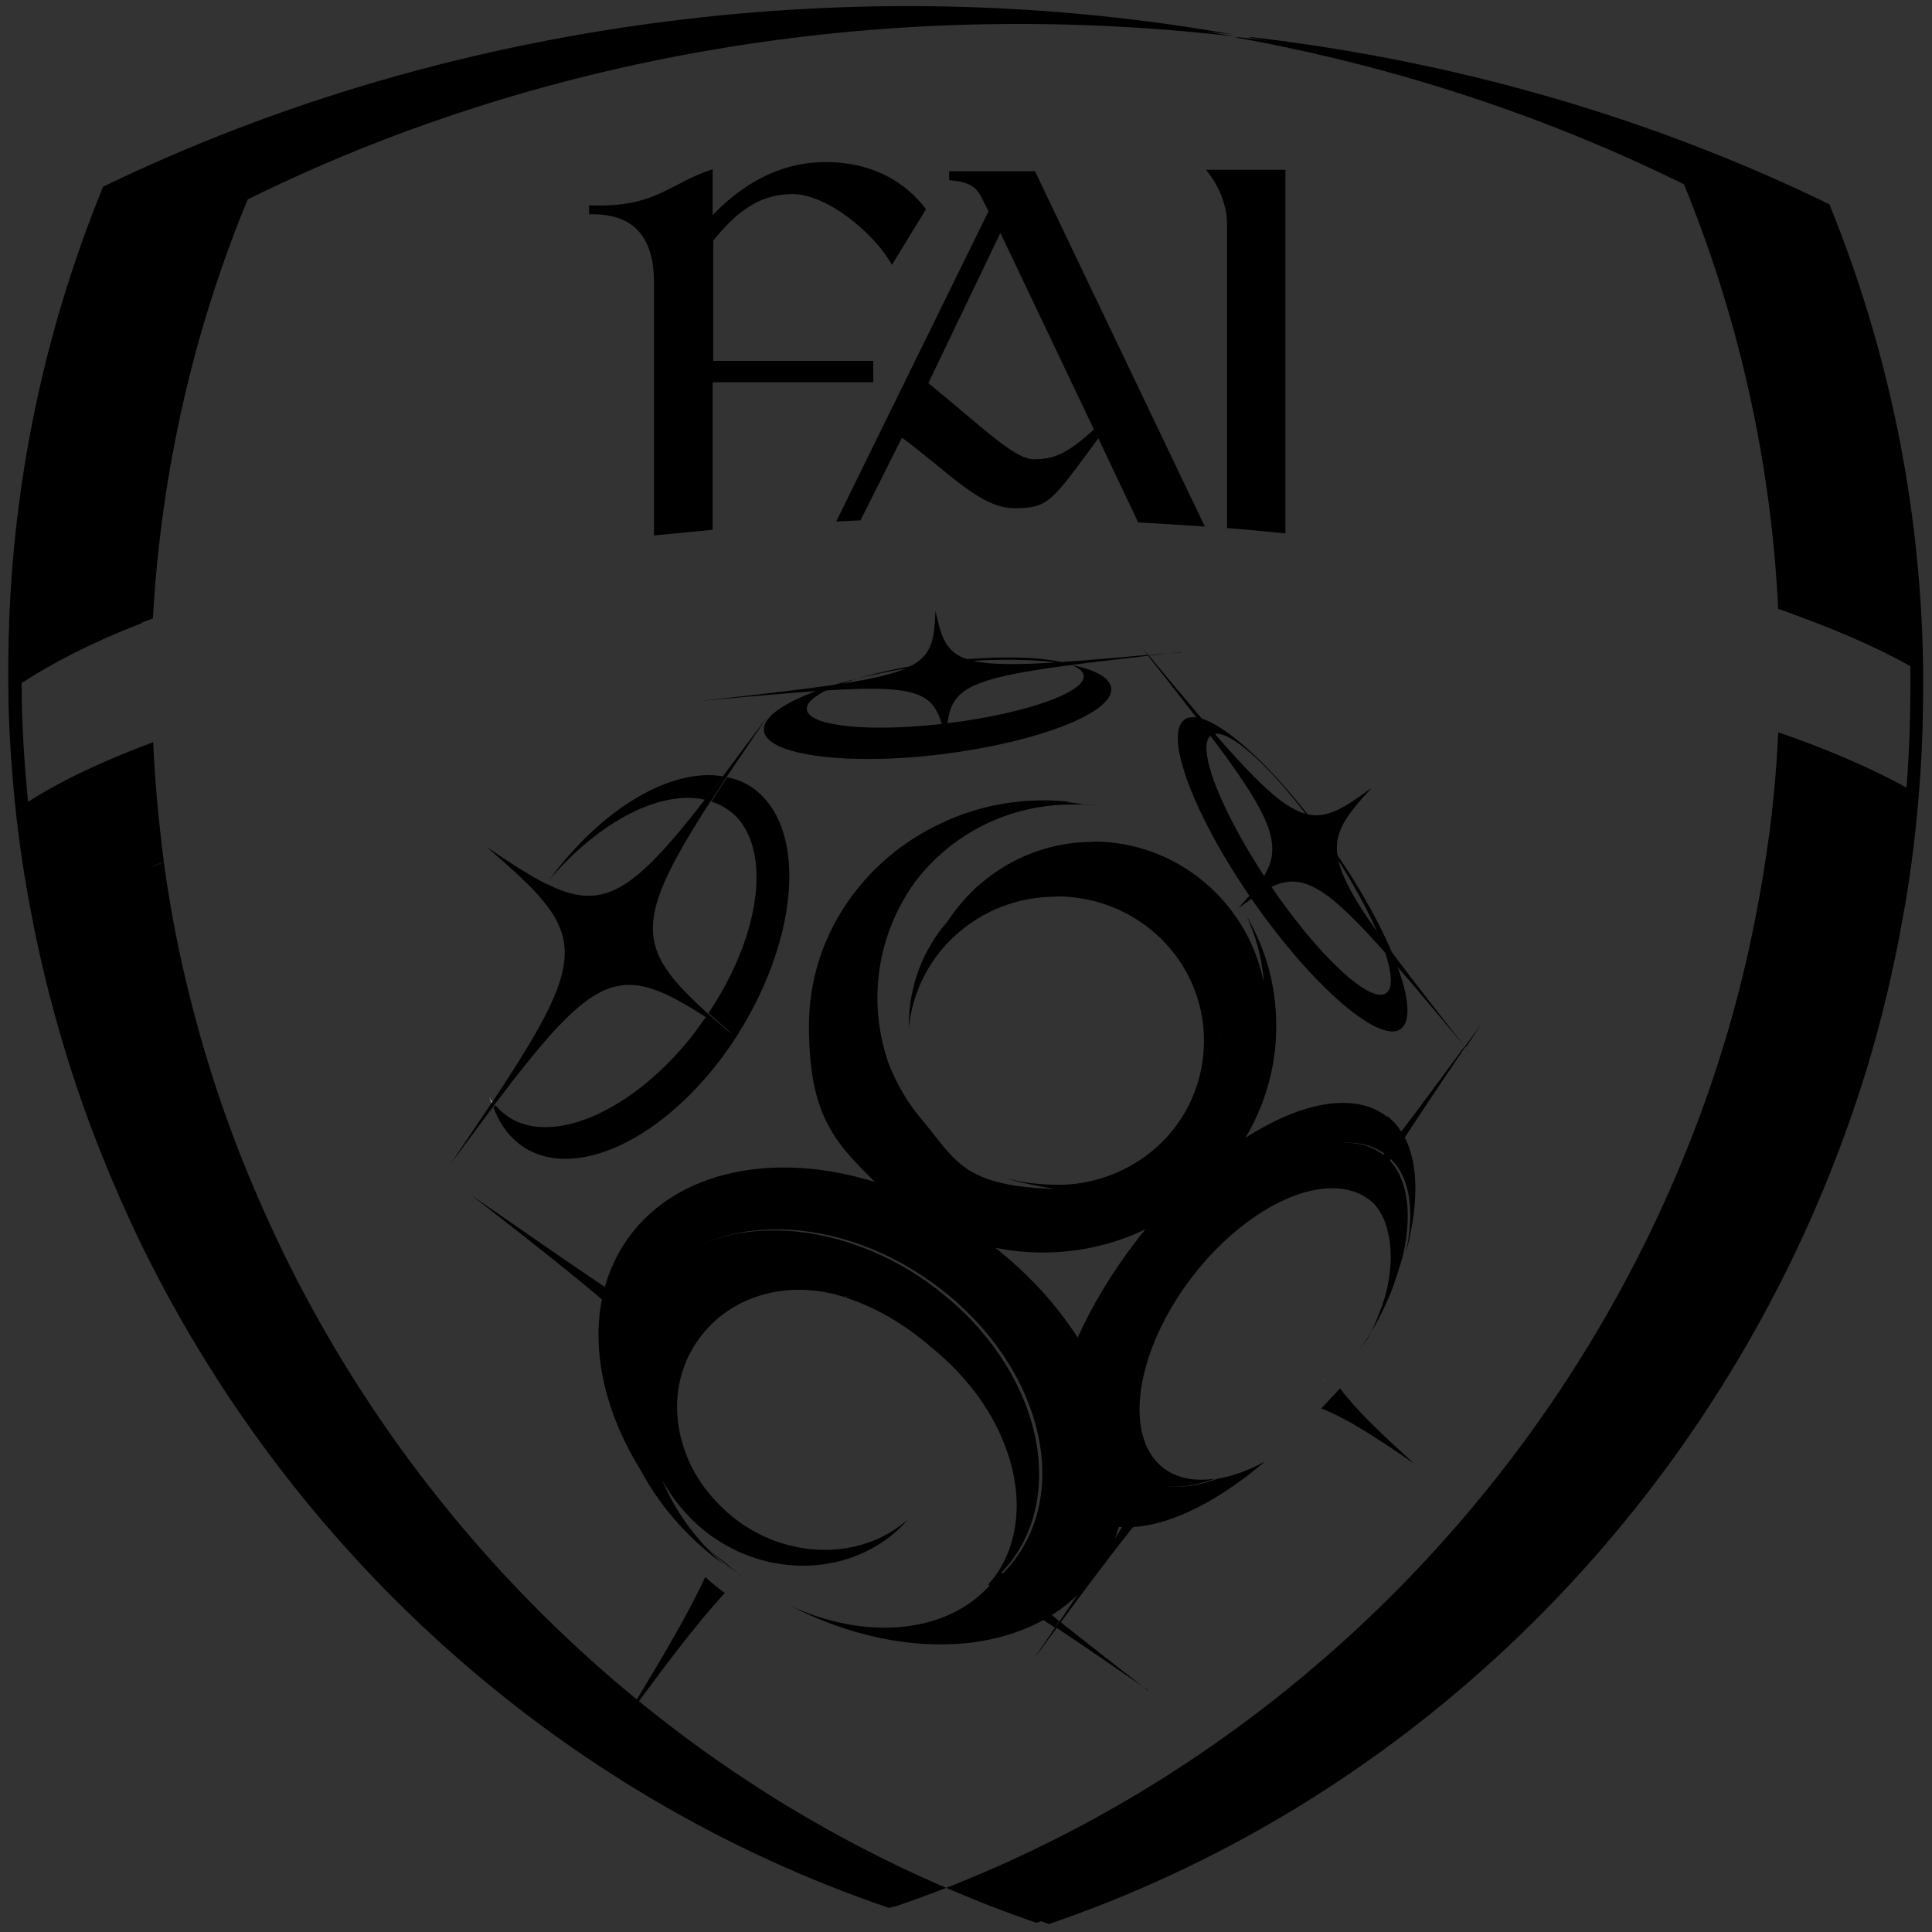 <?xml version="1.0" encoding="UTF-8"?>
<svg id="layer" xmlns="http://www.w3.org/2000/svg" version="1.1" viewBox="0 0 652 652">
  <rect x="0" y="0" width="652" height="652" fill="#333333" stroke="none"/>
  <!-- Generator: Adobe Illustrator 29.1.0, SVG Export Plug-In . SVG Version: 2.1.0 Build 142)  -->
  <defs>
    <style>
      .st0 {
        fill: none;
      }

      .st1 {
        fill: #969696;
      }

      .st2 {
        fill: #ddd;
      }

      .st3 {
        fill: #fff;
      }

      .st4 {
        fill: #d1d1d1;
      }
    </style>
  </defs>
  <path d="M600.2,205.5c17.2,6,32.2,12.4,44.5,19.3-.8-55-12-107.5-31.6-155.8-58.4-28.5-124.1-48.1-194.6-56.4h-1.8c54.1,9.7,105.2,26.7,151.6,49.6,18.2,44.5,29.4,92.9,31.8,143.5h0Z"/>
  <path d="M617.5,69c-58.5-28.5-124.1-48.1-194.6-56.4h-1.8c54.1,9.7,105.2,26.7,151.6,49.6,18.4,44.6,29.5,93,31.8,143.6v1.2c15.4,5.6,29,11.4,40.2,17.7v6.7c0,11.6-.4,23-1.3,34.4-11.1-6.1-24.2-11.8-39.1-17.1-.6,13.2-1.9,26.4-3.8,39.3-2.7,18.5-6.5,36.7-11.5,54.5-4.4,15.8-9.6,31.2-15.7,46.2-6.5,16.2-14,32-22.3,47.2-49.8,91.1-130.6,163.7-227.5,201.6,10,4.3,20.2,8.3,30.5,11.8,112.2-38.3,203-122.5,253-229,7.5-15.9,14.1-32.5,19.7-49.3,5.2-15.5,9.4-31.4,12.8-47.6,1.3-6,2.3-11.9,3.4-17.9,2.2-12.9,3.8-26,4.8-39.2.9-11.4,1.3-22.8,1.3-34.4v-7h0c-.8-55.1-12-107.7-31.6-155.9h-.1Z"/>
  <path d="M600.1,247.1c-.6,13.6-1.9,27.2-3.9,40.5-2.7,18.5-6.5,36.7-11.4,54.5-4.4,15.8-9.6,31.2-15.7,46.2-6.5,16.2-14,32-22.3,47.2-49.7,91.1-130.6,163.7-227.5,201.6,10,4.3,20.2,8.3,30.5,11.8,112.2-38.3,203-122.5,253-229,7.5-15.9,14-32.5,19.5-49.3,5.2-15.5,9.4-31.4,12.8-47.6,1.3-6,2.3-11.9,3.4-17.9,2.2-12.9,3.8-26,4.8-39.2-12-6.7-26.7-13.1-43.3-18.8h0Z"/>
  <path d="M83.6,67.3C179.6,19.8,295.7-1.7,416.6,12.3,358.3,1.8,296.4-.4,233.3,7.1,162.8,15.5,97.2,35.2,38.7,63.5,18.2,113.7,7,168.6,7,226v4.4c11.8-7.8,26.8-15.1,44.6-21.7,2.8-49.8,13.8-97.4,32-141.4h0Z"/>
  <path d="M415.9,11.6C357,1.2,294.8-1,231,6.5,159.8,14.9,93.7,34.5,34.8,63,14.2,113.3,2.8,168.2,2.8,225.8v4.4c0,13.6.9,27,2.2,40.4,1.3,12.9,3.2,25.7,5.7,38.4.5,3,1.2,6,1.8,8.9,3.5,16.6,8,32.7,13.3,48.7,5.8,17.2,12.7,34,20.4,50.3,50.6,105.6,141.6,188.8,253.9,227,5.8-1.9,11.8-4.1,17.5-6.3-94.8-40.5-173.3-114-220.7-205.1-8-15.4-15.1-31.3-21.3-47.6-5.7-15.1-10.6-30.7-14.8-46.5-4-15.5-7.1-31.4-9.4-47.5-1.7-12.8-3-25.7-3.6-38.8-14.9,5.8-27.8,12.2-38.3,18.8-1.3-13.3-2.2-26.8-2.2-40.4,10.9-7.1,24.5-14,40.5-20.2v-1.8c2.7-50.1,13.8-97.7,32.1-141.8C176.6,19.1,293.6-2.3,415.7,11.6h.1Z"/>
  <path d="M51.6,250.5c-16.7,6.2-30.9,12.9-42.3,20.2,1.3,12.9,3.2,25.7,5.6,38.4,11.3-6.5,24.8-12.6,40.4-18.2-1.7-13.2-3-26.7-3.6-40.4Z"/>
  <path d="M100.4,432.3c-7.9-15.4-15-31.2-21.2-47.5-5.7-15.1-10.6-30.5-14.6-46.3-4-15.5-7.1-31.3-9.3-47.5-15.5,5.6-29.1,11.8-40.4,18.2.5,3,1.2,6,1.8,8.8,3.5,16.6,7.9,32.7,13.2,48.5,5.7,17.2,12.6,34,20.3,50.3,50.1,105.5,140.4,188.5,251.8,226.6,5.8-1.9,11.6-4.1,17.3-6.3-94.1-40.4-171.8-113.9-218.9-204.8h0Z"/>
  <path d="M368.9,284.1c-20.7,0-38.9,10.9-49.4,27.3,9.7-11.1,23.8-18.2,39.7-18.2,29.1,0,52.8,23.8,52.8,53.3s-23.7,53.3-52.8,53.3h-2.8c-2.3,0-8.9-.1-16.6-2.1,5.2,1.8,20.2,4.5,25.9,4.8,1.2.1,2.2.1,3.2.1,32.5,0,58.7-26.5,58.7-59.4s-.5-8.5-1.3-12.6c-5.7-26.5-29.2-46.6-57.4-46.6h0Z"/>
  <path d="M375,232.2c1,8.3-24.5,18.2-56.8,22.3-32.3,4-59.5.4-60.4-7.9-1-8.3,24.5-18.2,56.8-22.3,32.3-4,59.5-.5,60.4,7.9ZM317.7,223.3c-25.9,3.2-46.2,10.4-45.4,16.2.6,5.7,22.1,7.8,48,4.5,25.7-3.2,46.2-10.4,45.4-16-.6-5.7-22.1-7.8-48-4.7Z"/>
  <path d="M472.7,347.3c-7.2,5-29.5-14.2-49.7-43-20.1-28.9-30.5-56.4-23.2-61.5,7.2-5,29.5,14.2,49.7,43.1,20.1,28.7,30.4,56.3,23.2,61.3h0ZM447.7,284.4c-16.4-23.9-33.9-40.2-39.1-36.2s3.9,26.7,20.2,50.7c16.4,24.1,33.9,40.2,39.1,36.2s-3.8-26.7-20.2-50.7Z"/>
  <path d="M387.5,570.6c-11-8.5-20.8-16.2-29.6-23.2-.5.6-1,1.3-1.4,1.9,9.3,6.2,19.7,13.3,31.1,21.2Z"/>
  <path d="M399,220.1c-4,.4-7.9.6-11.5,1,0,.1.1.1.1.1,3.6-.3,7.4-.8,11.4-1.2h0Z"/>
  <path d="M315.7,206.2c-.9,21.1-3,21.9-79.7,30.4,76.9-7.1,78.9-6.7,83.3,13.8.9-19.9,2.7-21.7,68.2-29.1-.1,0-.1-.1-.1-.3-65.3,6-67.5,4.5-71.7-14.9Z"/>
  <path d="M462.6,266.1c-22.4,16.3-24.8,15.5-74.8-44.8-.1,0-.1-.1-.1-.1-1.2-1.4-2.3-2.8-3.6-4.3,1.2,1.4,2.3,2.8,3.4,4.3,0,.1.1.1.1.3,48.7,61.6,49,64.3,30.3,85,22.5-16.4,24.8-15.4,76.5,46.8h0c-50.1-63.7-50.7-66.4-31.7-87.2h0Z"/>
  <path d="M494.5,353.5c.6.8,1.2,1.4,1.8,2.2-.6-.8-1.2-1.6-1.8-2.2s-.4-.4,0,0Z"/>
  <path d="M500,345.5c-1.9,2.6-3.8,5.2-5.6,7.6l.3.3c1.7-2.6,3.5-5.2,5.3-7.9h0Z"/>
  <path class="st0" d="M166.9,372.8c.4.4.8.9,1.2,1.3,13.7,14,42.6,3.2,64.7-24.1,1.8-2.3,3.6-4.7,5.2-7.1-28.6-18.4-36.5-15.7-71,29.9h0Z"/>
  <path class="st0" d="M238.9,341.7c17.1-25.5,21.5-53.8,9.2-66.5-2.3-2.3-5-3.9-8.2-4.9-26.4,41-25.1,49.8-1,71.4h0Z"/>
  <path class="st1" d="M165.2,370.2c.1.8.5,1.4.6,2.1.1-.1.3-.4.4-.5-.4-.4-.8-.9-1-1.6Z"/>
  <path d="M237.9,269.9c1.9-2.5,3.9-5.2,6.1-7.9-17.3-3-40.8,10.6-58.6,34.9,17.2-20.2,38-30.4,52.5-27h0Z"/>
  <path d="M255.2,266.8c-2.8-2.3-6.2-3.8-9.8-4.5-1.8,2.8-3.6,5.6-5.3,8.2,3,1,5.8,2.6,8.2,4.9,12.3,12.7,7.9,41-9.2,66.5,2.5,2.2,5,4.5,8,7-3.1-2.1-6.1-4-8.8-5.8-1.7,2.3-3.4,4.8-5.2,7.1-22,27.3-51,38-64.7,24.1-.4-.4-.8-.9-1.2-1.3-.3.3-.4.5-.6.9,1.8,4.8,4.5,8.8,8.3,11.9,17.7,14.1,50.1-1,72.2-33.8,22.1-33,25.7-71,8.2-85.1h0Z"/>
  <path d="M239.9,270.4c1.7-2.6,3.5-5.3,5.3-8.2,4.1-6.1,8.7-12.9,13.8-20.4-5.6,7.5-10.5,14.1-15,20.1-2.1,2.7-4.1,5.4-6.1,7.9-24.7,32-34.8,37.8-53.4,28.5h-.1c-5.7-2.8-12.2-7.1-20.1-12.4,7.2,6.2,12.9,11.3,17.2,16,.1.1.3.3.3.4,15.1,17,11.3,29.1-15.7,69.7-.1.1-.3.4-.4.5-4.1,6.2-8.7,12.9-13.7,20.4,5.2-7,9.8-13.3,14.2-19.1.3-.3.4-.5.6-.9,34.4-45.5,42.3-48.3,71-29.9,2.7,1.8,5.7,3.8,8.8,5.8-2.8-2.5-5.6-4.8-8-7-23.9-21.7-25.2-30.5,1.2-71.4h0Z"/>
  <path d="M226.3,448.5c-16.8-10-38.2-25.1-67.3-45.2,27.7,21.5,48.1,37.7,62.4,51.5.3-.4.4-.8.6-1.2,1.3-1.9,2.7-3.6,4.3-5.2Z"/>
  <path d="M209.5,582.4c14-19,25-33.9,35.1-44.8-2.3-1.7-4.5-3.5-6.6-5.4-6.3,13.6-16,29.8-28.5,50.2h0Z"/>
  <path d="M357.5,547.1c-7.6-6.2-13.7-11.5-19.9-16.7-.5.9-1.8,1.6-2.5,2.5-.5.6-1,1.3-1.6,1.9,6.9,4.1,14.2,8.9,22.5,14.5.5-.8,1-1.4,1.4-2.2Z"/>
  <path d="M494.5,353.5c-.1-.1-.1-.3-.3-.3-11,15-20.4,27.7-28.5,38,.9.5,1.8,1,2.6,1.7,7.1-11.3,15.7-24.1,26.1-39.5h0Z"/>
  <path d="M357.5,547.1c-.4.8-.9,1.4-1.4,2.1-2.2,3.4-4.7,6.7-7,10.4,2.6-3.5,5-6.9,7.4-10.1.5-.6,1-1.3,1.4-1.9,17.3-23.5,27.8-37,38.6-48.9-2.2-.6-4.3-1.7-6.1-3.2-7.6,14.1-16.8,28.1-32.9,51.8h0Z"/>
  <path d="M452.2,468.6c-2.1,2.3-4.3,4.5-6.3,6.7,8.7,3.4,18.5,9.8,31.3,18.6-11-10-19.4-17.9-25-25.4h0Z"/>
  <path class="st2" d="M343.4,389.1s-.1,0,0,0c-.1,0,0,0,0,0Z"/>
  <path class="st2" d="M343.5,389.2s-.1,0,0,0c-.1-.1-.1,0,0,0Z"/>
  <path d="M356.5,302.5c27.6,0,49.8,21.7,49.8,48.7s-21.5,47.9-48.4,48.7h1.4c29,0,52.7-23.3,52.8-53.6.1-29.6-23.7-53.8-52.8-53.8s-29.9,7.1-39.5,18.4c-8.2,9.4-13.1,21.7-13.1,35.3v1c2.2-25,23.5-44.6,49.7-44.6Z"/>
  <path d="M466.8,389.7c-15.3-11.8-46.2,2.8-69.2,32.7-23,29.9-29.5,63.5-14.2,75.3,6.6,5,16,5.2,26.7,1.3-6.7,1-12.8,0-17.5-3.6-13.8-10.7-9.4-39.6,9.8-64.6,19.3-25,46.2-36.6,60-25.7,3.6,2.8,5.4,8,5.7,9.6,2.1,7.4,1.6,17.5-2.3,27.6-3.9,10.1-4.4,9.6-7.2,13.3,6.7-8.4,11.4-21,11.4-21,0,0,2.6-7.5,3.5-11.1,3.4-15,1.4-27.6-6.6-33.8h0Z"/>
  <path class="st4" d="M446.9,465.7c.1-.1.3-.3.4-.3h-.1c0,.1-.1.3-.3.3h0Z"/>
  <path d="M313.6,433.1c-34.7-24.8-78.2-23.7-97,2.7-18.8,26.1-6.5,67.2,27.4,92-9.4-8.4-16.4-18.2-20.6-28.5,3.8,7.1,9.3,13.6,16.3,18.8,1.7,1.2,3.5,2.3,5.3,3.4,21,11.8,46.8,8.2,61.6-8.9-14.8,13.3-38.8,14.2-57.3.9-5.2-3.8-9.4-8.3-12.8-13.2-10.1-15.1-11-34.3-.6-48.5,10.9-15.1,30.9-20.1,49.3-14,.4.1.6.3,1,.3,0,0,.1,0,.1.1,9.3,3.1,19,8.7,27.9,16.4,8.5,6.9,15.4,14.9,20.2,23.3,10.7,18.6,12,39.3,1.3,54.2-.8,1-1.6,1.9-2.5,3,3.2-2.6,6.2-5.6,8.7-9.1,3.5-4.8,5.8-10,7.2-15.5,6.5-25.5-7.2-57.1-35.6-77.4h0Z"/>
  <path class="st4" d="M286.2,437.8c-.4-.1-.6-.3-1-.3.3.1.6.1,1,.3Z"/>
  <path class="st3" d="M286.2,437.8c-.4-.1-.6-.3-1-.3.3.1.6.1,1,.3Z"/>
  <path d="M468,376.8c-10.9-8.4-28.9-4.9-47.7,7.2,6.6-11.1,10.4-23.9,10.4-37.7s-3.5-25.6-9.6-36.5h-.1c2.8,6.2,4.7,13.1,5.4,20.3.1,2.1.3,4.3.3,6.2,0,35.8-28.7,65-65.1,65s-38.3-8.9-50.3-23.2c-4.8-5.6-8.5-11.9-11.3-18.9-2.5-7-3.9-14.6-3.9-22.5,0-14.6,4.8-28.2,12.8-39.2,12-15.8,31.2-26,52.8-26s3.1,0,4.8.1c-2.3-.4-4.7-.8-7-.9h2.2c-3.1-.4-6.2-.6-9.4-.6-12.4,0-24.1,2.7-34.4,7.6-26.5,12.2-44.9,38.3-44.9,68.4s8.4,39.1,22.3,52.8c-33.6-10.5-66.8-4.1-83.3,18.9-22.6,31.6-5.7,82.6,37.8,113.7.1.1.3.1.3.3-1.8-1.4-3.5-2.8-5.2-4.3-33.9-25-46.2-66-27.4-92,18.9-26.4,62.4-27.6,97-2.7,34.7,24.8,47.4,66.4,28.5,92.8-2.5,3.5-5.4,6.5-8.7,9.1-14.6,16.7-42.2,19.1-67.8,7.1,39.9,20.6,83.5,17,103.3-10.7,3.5-4.9,6.1-10.2,7.8-15.8,13.7,1.2,31.8-7.1,49.3-22.1-5.4,3-10.9,5-15.9,5.8-10.6,3.9-20.1,3.8-26.7-1.3-15.1-11.8-8.8-45.4,14.2-75.3,23-29.9,54.1-44.5,69.2-32.7,8.2,6.2,10,18.8,6.6,33.6,5.7-20.7,4.4-38.4-6.1-46.6M383.5,418.7c-8.4,10.9-15,22-19.8,32.7-7.1-11-16.4-21.3-27.8-30.3,5.2,1,10.4,1.6,15.8,1.6,12.6,0,24.5-2.8,34.9-7.9-1,1.2-2.1,2.5-3.1,3.9h0Z"/>
  <path class="st0" d="M313.3,129c18.1,14.8,27.8,25.7,35.6,25.7s11.1-1.7,20.3-10.1l-31.6-66.4-24.3,50.7h0Z"/>
  <path class="st0" d="M342.2,171.3c-11.5,0-21.5-11.6-38-23.8l-14,28.1c12.8-.5,25.9-.8,39.1-.8s36.9.5,54.7,1.4l-13.5-28.5c-15.9,21.5-21.5,23.5-28.3,23.5h0Z"/>
  <path d="M433.7,57.3h-26.7c4.1,5,7.1,11.5,7.1,18.6v102.3c6.6.5,13.2,1.2,19.7,1.8V57.3h-.1Z"/>
  <path d="M370.6,147.8l13.5,28.5c7.6.4,15.1.9,22.5,1.4l-57.3-119.9h-29v3c9.8.9,9.6,3.5,13.3,10.5l-51.4,104.7c2.7-.1,5.4-.3,8.2-.4l14-27.9h0c16.4,12.2,26.5,23.8,38,23.8s12.4-2.1,28.2-23.5l-1.4-3.1c-9.2,8.4-13.7,10.1-20.3,10.1s-17.5-11-35.6-25.7l24.3-50.7,31.6,66.4"/>
  <path d="M240.7,129h54v-7.2h-54v-40.6c7.1-8.7,14.8-15.7,26.7-15.7s27.9,13.5,33.6,23.9l11.5-18.8c-6.7-8.9-17.7-15.9-33.8-15.9s-28.6,7.9-38.2,17.9v-15.5c-14.8,4.8-19.1,13.1-41.7,12.2h0v3c6.1,0,21.9,0,21.9,22.9v85.5c6.6-.6,13.2-1.3,19.8-1.9v-49.7h.1Z"/>
</svg>